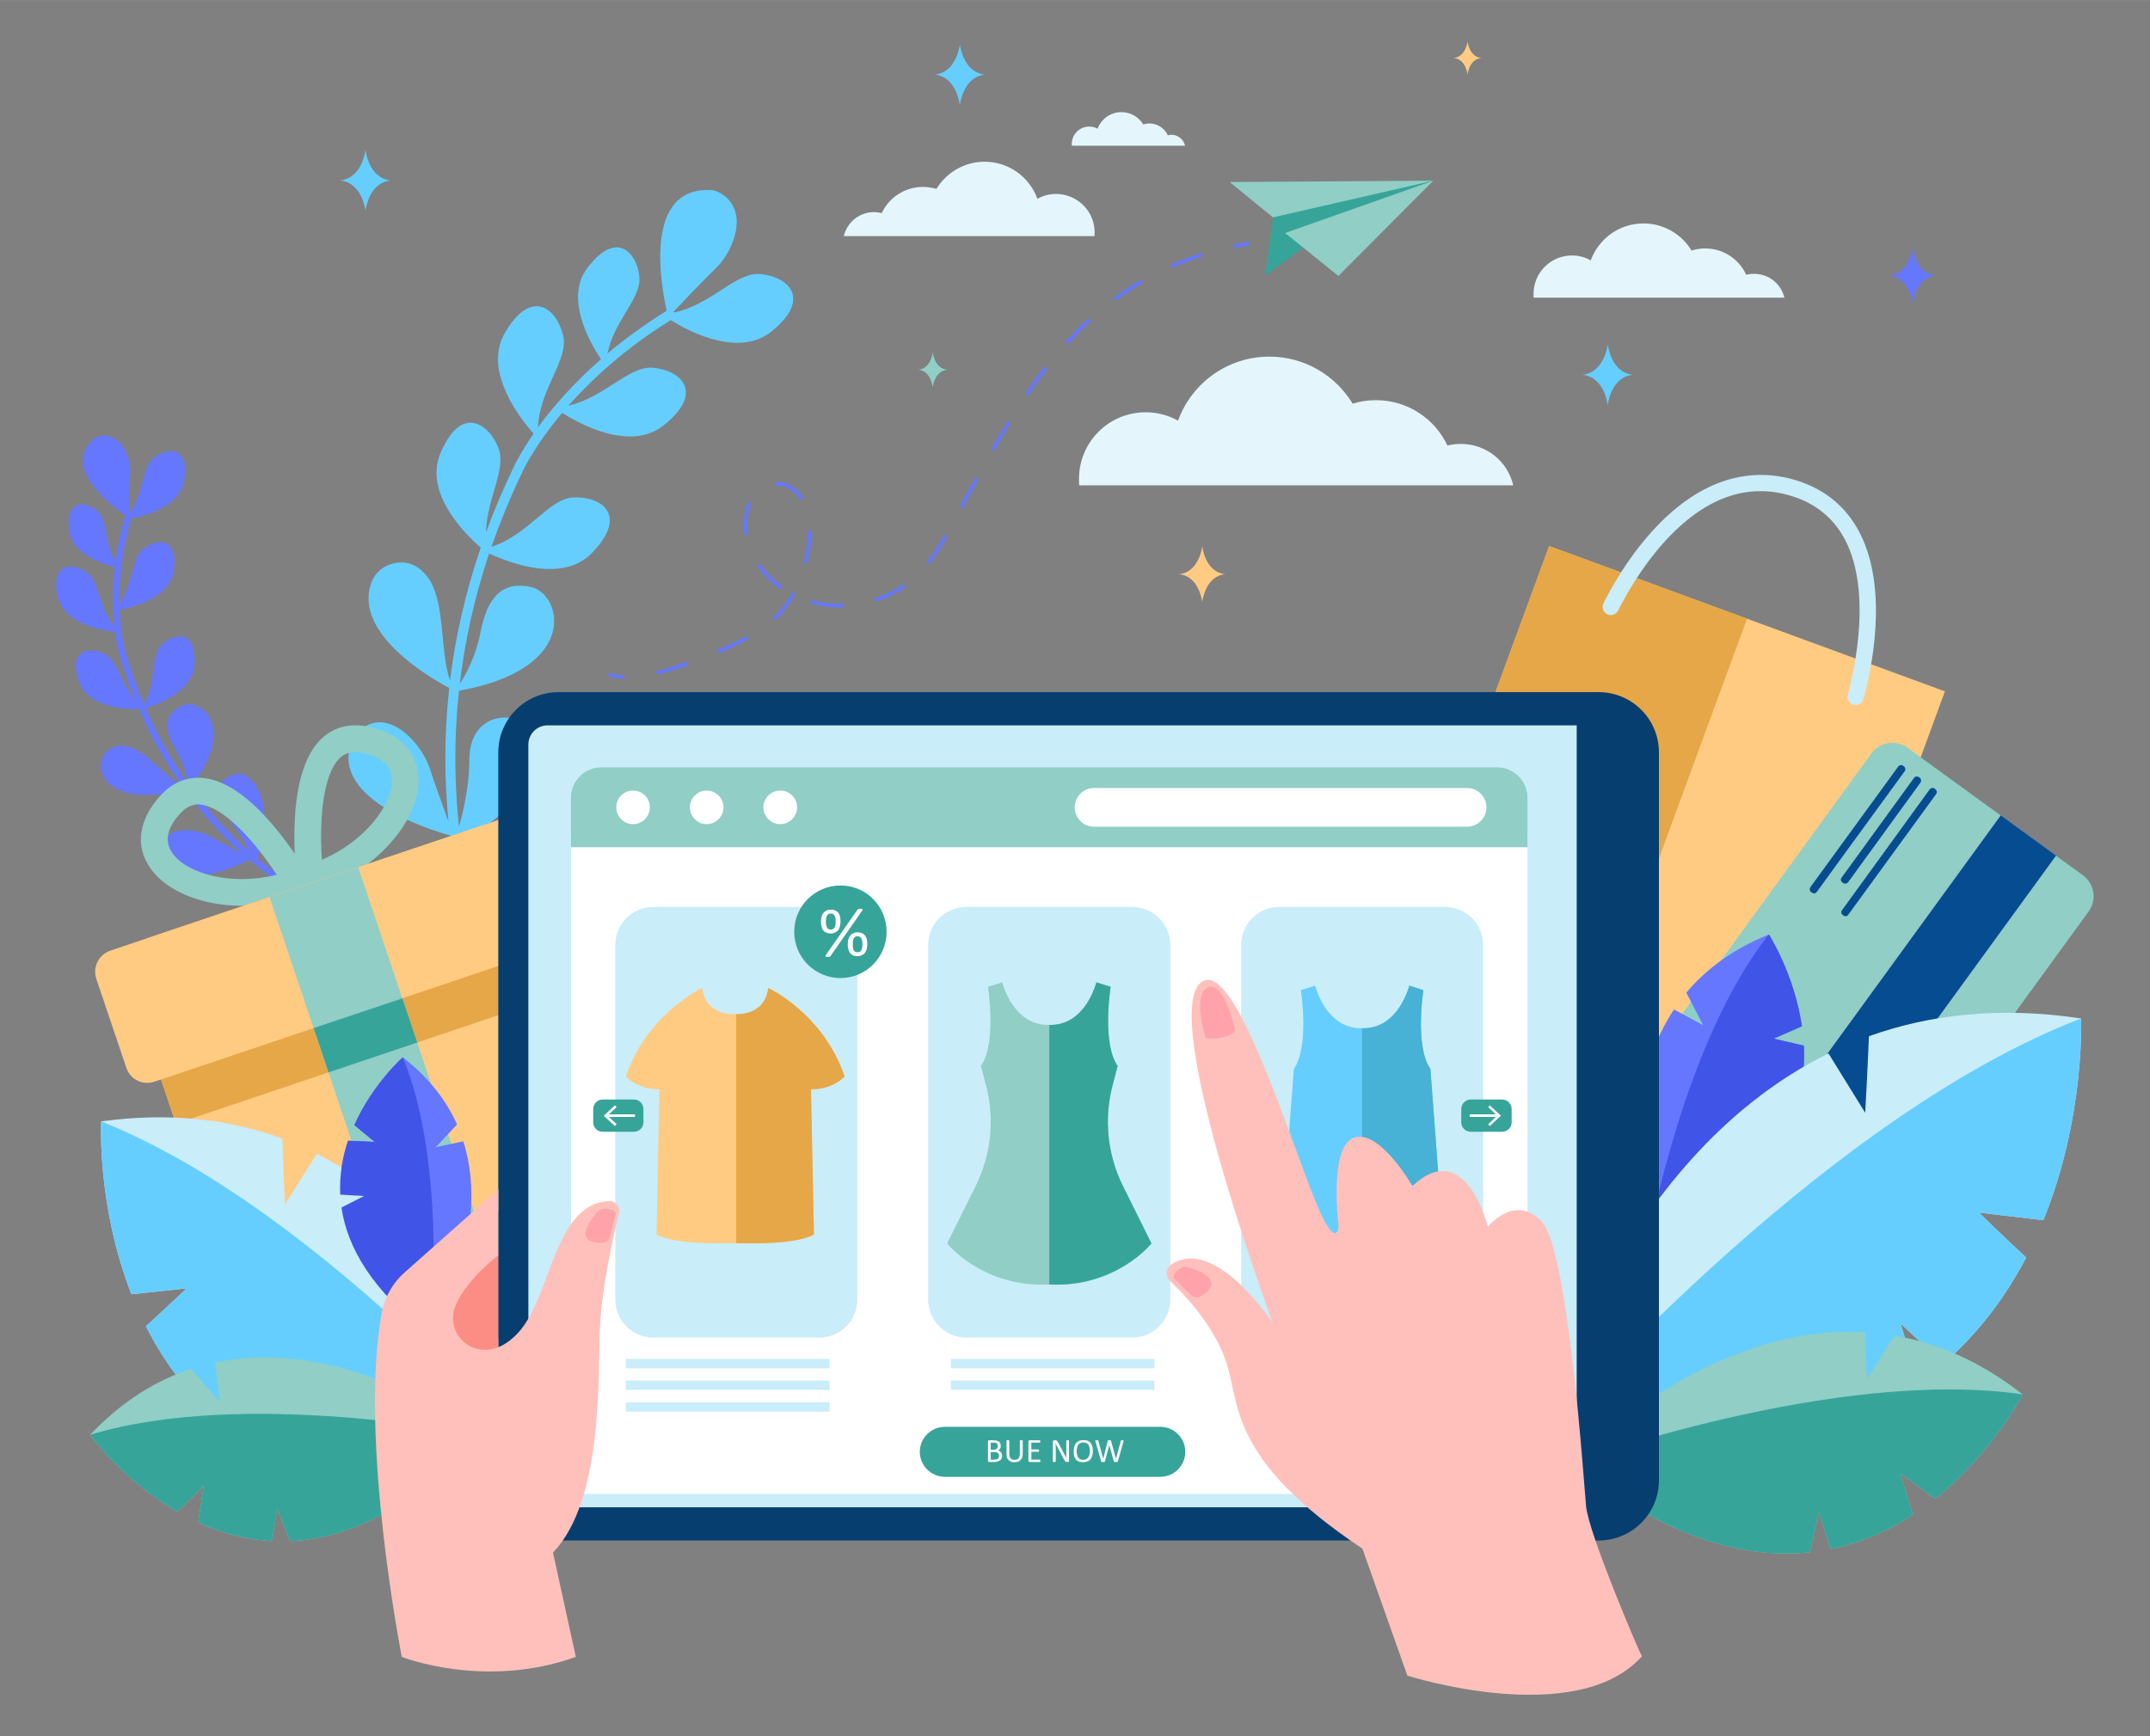<?xml version="1.0" encoding="UTF-8"?>
<!DOCTYPE svg PUBLIC "-//W3C//DTD SVG 1.1//EN" "http://www.w3.org/Graphics/SVG/1.1/DTD/svg11.dtd">
<!-- Creator: CorelDRAW X7 -->
<svg xmlns="http://www.w3.org/2000/svg" xml:space="preserve" width="110.067mm" height="88.9mm" version="1.1" style="shape-rendering:geometricPrecision; text-rendering:geometricPrecision; image-rendering:optimizeQuality; fill-rule:evenodd; clip-rule:evenodd"
viewBox="0 0 11007 8890"
 xmlns:xlink="http://www.w3.org/1999/xlink">
 <rect x="0" y="0" width="11007" height="8890" fill="#808080" stroke="none"/>
 <defs>
  <style type="text/css">
   <![CDATA[
    .fil2 {fill:#90CEC6}
    .fil5 {fill:#37A49A}
    .fil10 {fill:#063E70}
    .fil8 {fill:#064C91}
    .fil9 {fill:#333333}
    .fil7 {fill:#4054E7}
    .fil12 {fill:#47B1D6}
    .fil0 {fill:#6577FF}
    .fil1 {fill:#65CEFE}
    .fil6 {fill:#C9EDF9}
    .fil16 {fill:#E4F6FC}
    .fil4 {fill:#E6A748}
    .fil14 {fill:#FC8D84}
    .fil15 {fill:#FFA2A9}
    .fil13 {fill:#FFC0BB}
    .fil3 {fill:#FFCB83}
    .fil11 {fill:white}
   ]]>
  </style>
 </defs>
 <g id="Layer_x0020_1">
  <g id="_2796944505088">
   <path class="fil0" d="M488 2242c-185,142 80,347 154,398 -25,84 -41,163 -50,236 -58,-97 -39,-211 -94,-259 -60,-53 -159,-63 -145,94 11,125 170,177 235,193 -14,126 -11,230 -2,306 -83,-100 -75,-234 -143,-280 -74,-51 -184,-49 -148,123 30,142 226,175 294,183 9,69 21,110 22,114 24,82 51,160 81,232 -75,-86 -90,-200 -157,-233 -80,-40 -189,-23 -130,142 47,131 232,142 307,140 65,151 141,281 220,393 -93,-50 -189,-189 -290,-204 -66,-10 -99,26 -115,57 -14,27 -15,58 -3,86 69,156 342,102 423,82 99,136 201,244 294,327 -49,-26 -121,-64 -158,-86 -59,-34 -155,-49 -211,-17 -3,1 -5,3 -7,4 -41,27 -54,81 -34,126 77,177 381,36 445,4 1,0 1,1 2,1 238,203 436,278 444,282l12 -31c-2,-1 -191,-73 -415,-259 96,-295 -29,-445 -106,-434 -79,11 -151,110 -58,212 54,60 97,135 123,187 -93,-82 -199,-192 -301,-331 251,-328 34,-464 -53,-414 -89,50 -83,126 -23,226 40,66 56,132 63,169 -78,-109 -153,-237 -218,-384 70,-22 246,-90 250,-230 5,-176 -104,-158 -168,-95 -59,58 -26,190 -91,304 -35,-83 -67,-171 -94,-265 -1,-2 -25,-83 -30,-219 73,-13 254,-59 276,-197 27,-173 -84,-169 -155,-115 -63,49 -51,177 -122,280 -2,-115 11,-265 60,-436 76,-14 250,-60 271,-196 27,-173 -83,-169 -154,-115 -65,50 -51,181 -125,285l-4 -1c1,-48 4,-148 7,-196 5,-64 -24,-152 -77,-184 -53,-33 -102,-5 -102,-5z"/>
   <path class="fil1" d="M3652 974c-361,-30 -269,481 -239,617 -115,72 -216,146 -303,219 35,-172 176,-284 163,-395 -14,-124 -118,-239 -266,-43 -117,154 11,380 70,467 -148,129 -252,253 -323,349 10,-201 159,-347 129,-470 -32,-136 -161,-249 -298,-14 -114,194 77,438 147,516 -62,90 -91,149 -94,155 -58,119 -108,236 -150,351 5,-177 106,-324 64,-432 -51,-129 -194,-223 -298,29 -82,199 119,404 207,481 -82,241 -131,469 -157,680 -55,-154 -20,-415 -121,-537 -66,-80 -141,-74 -192,-55 -44,17 -77,52 -92,97 -84,251 286,473 401,534 -29,260 -23,491 -4,683 -29,-80 -73,-200 -93,-263 -31,-100 -126,-218 -224,-240 -4,-1 -8,-2 -12,-3 -75,-11 -146,37 -171,110 -95,283 401,438 509,468 0,1 0,3 0,4 62,481 211,774 217,786l45 -23c-1,-3 -143,-282 -206,-731 417,-237 430,-540 330,-608 -103,-70 -288,-32 -288,183 0,125 -28,255 -53,344 -21,-193 -29,-429 0,-696 629,-114 523,-497 370,-531 -155,-34 -227,59 -261,236 -23,118 -74,211 -105,260 24,-207 71,-431 150,-668 104,48 377,154 528,-4 188,-196 44,-289 -95,-283 -128,5 -228,190 -421,253 46,-131 101,-266 168,-403 1,-2 58,-121 194,-283 98,62 354,199 522,62 212,-171 81,-281 -57,-293 -124,-11 -244,150 -433,194 119,-134 290,-293 524,-438 101,63 351,191 516,58 211,-171 81,-282 -58,-294 -126,-10 -247,155 -440,197l-3 -5c50,-53 158,-166 212,-218 73,-68 131,-199 104,-291 -27,-93 -113,-112 -113,-112z"/>
   <path class="fil2" d="M2006 3988c7,132 -141,322 -358,414 -3,-47 -6,-110 -3,-177 6,-169 40,-292 95,-344 9,-9 22,-18 40,-24 17,-6 40,-9 70,-3 100,18 152,63 156,134zm-1125 378c-40,-59 -26,-127 42,-201 21,-23 41,-35 59,-41 18,-6 33,-6 46,-4 76,8 176,85 284,216 42,52 78,103 105,143 -229,58 -462,-4 -536,-113zm994 -647c-90,-16 -169,6 -229,63 -84,80 -130,228 -138,440 -2,54 -1,105 1,149 -25,-36 -56,-78 -90,-120 -134,-165 -261,-255 -376,-267 -83,-9 -159,21 -220,88 -113,123 -133,258 -55,371 61,89 179,155 326,182 136,25 283,14 418,-31 11,-4 23,-8 34,-13l19 -7 41 -12c12,-3 24,-7 36,-11 134,-45 258,-125 351,-228 101,-110 155,-234 150,-342 -7,-137 -105,-233 -268,-262z"/>
   <path class="fil3" d="M3033 6036l-1667 561c-90,31 -187,-18 -217,-107l-496 -1471c-30,-89 18,-187 108,-217l1667 -561c90,-31 187,18 217,107l496 1471c30,89 -19,187 -108,217z"/>
   <path class="fil4" d="M2893 5083l-1992 671 -232 -688c-39,-116 23,-241 138,-280l1575 -530c115,-39 240,23 279,139l232 688z"/>
   <path class="fil3" d="M2851 4845l-2061 694c-59,20 -124,-12 -143,-71l-154 -456c-20,-59 12,-124 71,-144l2061 -694c59,-20 123,12 143,71l154 457c20,59 -12,123 -71,143z"/>
   <polygon class="fil2" points="2438,6236 1984,6389 1380,4594 1834,4441 "/>
   <polygon class="fil5" points="2136,5338 1682,5491 1606,5264 2060,5112 "/>
   <polygon class="fil3" points="9055,5998 7028,5254 7931,2796 9957,3540 "/>
   <polygon class="fil4" points="8041,5626 7028,5254 7931,2796 8944,3168 "/>
   <path class="fil6" d="M8230 3146l0 0c-22,-9 -31,-35 -21,-57 35,-70 118,-223 245,-364 228,-255 486,-346 747,-264 145,46 252,136 320,267 152,297 56,717 19,851 -6,23 -30,36 -53,29l0 -1c-21,-6 -33,-29 -27,-50 33,-124 124,-524 -13,-791 -57,-110 -148,-186 -271,-225 -230,-73 -452,7 -660,239 -119,133 -199,280 -232,347 -10,19 -33,28 -54,19z"/>
   <path class="fil0" d="M2062 5414c136,105 224,223 278,344 -50,53 -109,116 -109,116l141 -30c153,481 -167,991 -167,991 -302,-224 -427,-450 -457,-652 47,-24 116,-59 116,-59l-122 -7c-5,-99 12,-193 40,-276 64,3 136,6 136,6l-104 -86c94,-211 248,-347 248,-347z"/>
   <path class="fil6" d="M518 5742c358,-49 665,-9 928,89 4,153 13,336 13,336l163 -259c948,480 1244,1715 1244,1715 -784,123 -1306,-22 -1655,-276 32,-105 81,-261 81,-261l-189 174c-157,-140 -272,-303 -356,-469 99,-90 209,-194 209,-194l-283 30c-178,-454 -155,-885 -155,-885z"/>
   <path class="fil1" d="M1211 7347c32,-105 81,-261 81,-261l-189 174c-157,-140 -272,-303 -356,-469 99,-90 209,-194 209,-194l-283 30c-178,-454 -155,-885 -155,-885 1162,463 2348,1881 2348,1881 -784,123 -1306,-22 -1655,-276z"/>
   <path class="fil2" d="M461 7347c165,-174 341,-280 517,-338 66,77 146,168 146,168l-22 -201c690,-145 1355,372 1355,372 -355,389 -686,531 -972,543 -27,-67 -66,-168 -66,-168l-26 168c-139,-7 -266,-44 -379,-95 14,-88 28,-187 28,-187l-134 132c-280,-161 -447,-394 -447,-394z"/>
   <path class="fil5" d="M1485 7891c-27,-67 -66,-168 -66,-168l-26 168c-139,-7 -266,-44 -379,-95 14,-88 28,-187 28,-187l-134 132c-280,-161 -447,-394 -447,-394 794,-242 1996,1 1996,1 -355,389 -686,531 -972,543z"/>
   <path class="fil7" d="M1748 6183c47,-24 116,-59 116,-59l-122 -7c-5,-99 12,-193 40,-276 64,3 136,6 136,6l-104 -86c94,-211 248,-347 248,-347 229,548 143,1421 143,1421 -302,-224 -427,-450 -457,-652z"/>
   <path class="fil2" d="M8423 5451l1158 -1593c43,-59 126,-72 185,-29l898 653c59,43 72,126 29,185l-1158 1593c-43,59 -126,73 -185,29l-898 -652c-59,-43 -73,-127 -29,-186z"/>
   <polygon class="fil8" points="8928,5983 10243,4175 10526,4381 9211,6189 "/>
   <path class="fil8" d="M9430 4661l449 -619c6,-8 17,-10 25,-4l4 3c8,6 10,17 4,25l-450 618c-5,8 -16,10 -24,4l-4 -3c-8,-5 -10,-16 -4,-24z"/>
   <path class="fil8" d="M9428 4494l371 -511c6,-8 17,-9 25,-4l4 3c8,6 9,17 4,25l-371 511c-6,7 -17,9 -25,3l-4 -3c-8,-5 -10,-16 -4,-24z"/>
   <path class="fil8" d="M9268 4543l450 -618c6,-8 17,-10 25,-4l4 3c8,6 10,17 4,25l-450 618c-6,8 -17,10 -24,4l-5 -3c-8,-6 -9,-17 -4,-25z"/>
   <path class="fil9" d="M8645 5401l141 -194c25,-35 74,-43 108,-17l69 50c35,25 42,73 17,108l-141 194c-26,35 -74,43 -109,17l-68 -50c-35,-25 -43,-73 -17,-108z"/>
   <path class="fil0" d="M9056 4785c-186,75 -323,179 -423,298 40,76 86,166 86,166l-149 -80c-326,493 -129,1170 -129,1170 412,-156 625,-370 723,-589 -45,-41 -111,-103 -111,-103l139 32c37,-111 48,-221 43,-325 -73,-16 -154,-36 -154,-36l144 -63c-39,-268 -169,-470 -169,-470z"/>
   <path class="fil7" d="M9164 5750c-45,-41 -111,-103 -111,-103l139 32c37,-111 48,-221 43,-325 -73,-16 -154,-36 -154,-36l144 -63c-39,-268 -169,-470 -169,-470 -433,543 -615,1554 -615,1554 412,-156 625,-370 723,-589z"/>
   <path class="fil6" d="M10654 5215c-417,-63 -777,-20 -1086,91 -7,179 -19,392 -19,392l-188 -304c-1116,549 -1479,1989 -1479,1989 916,155 1529,-7 1940,-300 -36,-124 -92,-306 -92,-306l220 205c185,-161 322,-350 423,-543 -115,-106 -242,-230 -242,-230l330 39c215,-529 193,-1033 193,-1033z"/>
   <path class="fil1" d="M9822 7083c-36,-124 -92,-306 -92,-306l220 205c185,-161 322,-350 423,-543 -115,-106 -242,-230 -242,-230l330 39c215,-529 193,-1033 193,-1033 -1365,525 -2772,2168 -2772,2168 916,155 1529,-7 1940,-300z"/>
   <path class="fil2" d="M10355 7140c-220,-173 -442,-265 -657,-301 -63,101 -140,220 -140,220l-9 -237c-824,-47 -1503,668 -1503,668 479,387 886,494 1219,458 20,-83 47,-206 47,-206l60 190c159,-33 300,-97 422,-176 -32,-99 -65,-212 -65,-212l178 130c296,-236 448,-534 448,-534z"/>
   <path class="fil5" d="M9265 7948c20,-83 47,-206 47,-206l60 190c159,-33 300,-97 422,-176 -32,-99 -65,-212 -65,-212l178 130c296,-236 448,-534 448,-534 -960,-141 -2309,350 -2309,350 479,387 886,494 1219,458z"/>
   <path class="fil3" d="M7513 212c0,0 -8,79 -71,85 63,5 71,85 71,85 0,0 8,-80 71,-85 -63,-6 -71,-85 -71,-85z"/>
   <path class="fil3" d="M6155 2796c0,0 -14,135 -120,144 106,9 120,144 120,144 0,0 13,-135 119,-144 -106,-9 -119,-144 -119,-144z"/>
   <path class="fil0" d="M9792 1266c0,0 -14,136 -121,145 107,9 121,145 121,145 0,0 13,-136 120,-145 -107,-9 -120,-145 -120,-145z"/>
   <path class="fil1" d="M8231 1762c0,0 -15,146 -131,157 116,10 131,156 131,156 0,0 14,-146 130,-156 -116,-11 -130,-157 -130,-157z"/>
   <path class="fil1" d="M1871 767c0,0 -15,146 -131,157 116,10 131,156 131,156 0,0 15,-146 130,-156 -115,-11 -130,-157 -130,-157z"/>
   <path class="fil1" d="M4914 226c0,0 -15,146 -130,156 115,10 130,157 130,157 0,0 15,-147 130,-157 -115,-10 -130,-156 -130,-156z"/>
   <path class="fil2" d="M4775 1804c0,0 -8,84 -74,89 66,6 74,90 74,90 0,0 9,-84 75,-90 -66,-5 -75,-89 -75,-89z"/>
   <path class="fil10" d="M8184 7888l-5324 0c-171,0 -309,-138 -309,-308l0 -3727c0,-171 138,-309 309,-309l5324 0c171,0 309,138 309,309l0 3727c0,170 -138,308 -309,308z"/>
   <path class="fil6" d="M8072 7718l-5268 0c-55,0 -99,-44 -99,-98l0 -3808c0,-54 44,-98 99,-98l5268 0 0 4004z"/>
   <polygon class="fil11" points="7820,7650 2923,7650 2923,4245 7820,4245 "/>
   <path class="fil2" d="M7820 4338l0 -252c0,-87 -70,-157 -156,-157l-4585 0c-86,0 -156,70 -156,157l0 252 4897 0z"/>
   <path class="fil11" d="M7511 4233l-1910 0c-55,0 -99,-44 -99,-99 0,-55 44,-99 99,-99l1910 0c54,0 99,44 99,99 0,55 -45,99 -99,99z"/>
   <path class="fil11" d="M3327 4134c0,47 -38,86 -86,86 -48,0 -86,-39 -86,-86 0,-48 38,-86 86,-86 48,0 86,38 86,86z"/>
   <path class="fil11" d="M3704 4134c0,47 -39,86 -86,86 -48,0 -86,-39 -86,-86 0,-48 38,-86 86,-86 47,0 86,38 86,86z"/>
   <path class="fil11" d="M4081 4134c0,47 -39,86 -86,86 -48,0 -87,-39 -87,-86 0,-48 39,-86 87,-86 47,0 86,38 86,86z"/>
   <path class="fil6" d="M4194 6849l-850 0c-107,0 -194,-87 -194,-195l0 -1815c0,-108 87,-195 194,-195l850 0c108,0 195,87 195,195l0 1815c0,108 -87,195 -195,195z"/>
   <path class="fil6" d="M5796 6849l-850 0c-107,0 -194,-87 -194,-195l0 -1815c0,-108 87,-195 194,-195l850 0c108,0 195,87 195,195l0 1815c0,108 -87,195 -195,195z"/>
   <path class="fil6" d="M7398 6849l-850 0c-107,0 -194,-87 -194,-195l0 -1815c0,-108 87,-195 194,-195l850 0c108,0 195,87 195,195l0 1815c0,108 -87,195 -195,195z"/>
   <path class="fil3" d="M4324 5512c-110,-324 -391,-453 -391,-453 -14,117 -112,133 -157,134l0 0c0,0 -5,0 -12,0 -7,0 -12,0 -12,0l0 0c-45,-1 -143,-17 -157,-134 0,0 -281,129 -391,453 0,0 57,66 172,66l-15 743c0,0 68,51 358,45 30,-1 60,-1 90,0 290,6 358,-45 358,-45l-15 -743c115,0 172,-66 172,-66z"/>
   <path class="fil5" d="M3246 5795l-161 0c-27,0 -48,-21 -48,-48l0 -68c0,-27 21,-49 48,-49l161 0c27,0 48,22 48,49l0 68c0,27 -21,48 -48,48z"/>
   <polygon class="fil11" points="3251,5706 3117,5706 3157,5669 3148,5660 3091,5713 3148,5766 3157,5756 3117,5719 3251,5719 "/>
   <path class="fil5" d="M7529 5795l161 0c27,0 49,-21 49,-48l0 -68c0,-27 -22,-49 -49,-49l-161 0c-26,0 -48,22 -48,49l0 68c0,27 22,48 48,48z"/>
   <polygon class="fil11" points="7524,5706 7658,5706 7619,5669 7627,5660 7684,5713 7627,5766 7619,5756 7658,5719 7524,5719 "/>
   <path class="fil5" d="M5940 7562l-1102 0c-71,0 -129,-57 -129,-128l0 0c0,-71 58,-128 129,-128l1102 0c71,0 128,57 128,128 0,71 -57,128 -128,128z"/>
   <path class="fil11" d="M5115 7455c0,-3 -1,-6 -2,-9 -1,-2 -2,-4 -4,-6 -2,-2 -5,-3 -8,-4 -3,-1 -7,-1 -11,-1l-18 0 0 39 22 0c3,0 6,-1 8,-2 3,0 5,-2 7,-3 2,-2 3,-4 4,-6 1,-2 2,-5 2,-8zm-7 -50c0,-3 0,-6 -1,-8 -1,-2 -2,-4 -3,-5 -2,-2 -4,-3 -6,-4 -3,0 -6,-1 -11,-1l-15 0 0 36 17 0c4,0 7,-1 9,-2 2,-1 4,-2 6,-4 1,-1 3,-3 3,-5 1,-3 1,-5 1,-7zm22 49c0,4 0,7 -1,10 -1,3 -2,5 -4,8 -1,2 -3,4 -5,6 -3,1 -5,3 -8,4 -3,1 -6,2 -9,3 -3,0 -7,1 -11,1l-29 0c-1,0 -2,-1 -4,-2 -1,0 -1,-2 -1,-4l0 -99c0,-2 0,-4 1,-4 2,-1 3,-2 4,-2l25 0c7,0 12,1 16,2 5,1 8,3 11,6 3,2 5,5 6,8 2,4 2,8 2,12 0,3 0,5 0,8 -1,2 -2,4 -3,6 -1,2 -3,4 -5,6 -2,1 -4,3 -6,4 3,0 6,1 8,3 3,1 5,3 7,6 2,2 4,5 5,8 1,3 1,6 1,10z"/>
   <path class="fil11" d="M5236 7445c0,7 -1,13 -3,18 -2,5 -5,10 -9,13 -3,4 -8,7 -13,9 -5,1 -11,2 -18,2 -6,0 -11,-1 -16,-2 -5,-2 -10,-5 -13,-8 -4,-4 -7,-8 -9,-13 -1,-5 -2,-11 -2,-18l0 -69 0 -1 1 -1c1,0 1,0 2,0 1,0 2,0 4,0 1,0 2,0 3,0 1,0 2,0 3,0l1 1 0 1 0 67c0,5 1,10 2,14 1,3 3,7 5,9 3,3 6,5 9,6 3,1 7,2 11,2 5,0 8,-1 12,-2 3,-1 6,-3 8,-6 2,-2 4,-5 5,-9 2,-4 2,-8 2,-13l0 -68 1 -1 1 -1c0,0 1,0 2,0 1,0 2,0 4,0 1,0 2,0 3,0 1,0 2,0 2,0l1 1 1 1 0 68z"/>
   <path class="fil11" d="M5326 7480c0,1 0,2 0,2 0,1 0,2 0,2l-1 1 -2 1 -53 0c-1,0 -2,-1 -3,-2 -1,0 -2,-2 -2,-4l0 -99c0,-2 1,-4 2,-4 1,-1 2,-2 3,-2l53 0 1 1 1 1c0,0 0,1 1,2 0,0 0,1 0,2 0,1 0,2 0,3 -1,1 -1,2 -1,2l-1 1 -1 0 -43 0 0 35 37 0 1 1 1 1c0,0 0,1 0,1 1,1 1,2 1,3 0,1 0,2 -1,3 0,1 0,1 0,2l-1 1 -1 0 -37 0 0 40 43 0 2 0 1 1c0,0 0,1 0,2 0,1 0,2 0,3z"/>
   <path class="fil11" d="M5473 7480c0,1 0,2 0,3 -1,0 -1,1 -2,2 0,0 -1,0 -2,1 -1,0 -1,0 -2,0l-5 0c-1,0 -3,0 -4,-1 -1,0 -2,0 -3,-1 -1,-1 -2,-2 -3,-4 -1,-1 -2,-3 -4,-5l-33 -63c-2,-3 -4,-7 -6,-10 -1,-4 -3,-7 -5,-10l0 0c0,4 0,8 0,12 1,4 1,9 1,13l0 66 -1 2 -1 0c-1,1 -1,1 -2,1 -1,0 -2,0 -4,0 -1,0 -2,0 -3,0 -1,0 -2,0 -3,-1l-1 0 0 -2 0 -101c0,-3 1,-4 2,-5 1,-1 3,-2 4,-2l7 0c2,0 3,0 5,1 1,0 2,0 3,1 1,1 1,2 2,3 1,1 2,2 3,4l26 49c1,3 3,6 5,8 1,3 2,6 4,9 1,2 3,5 4,8 1,2 3,5 4,8l0 0c0,-5 0,-9 0,-14 0,-5 0,-10 0,-14l0 -60 0 -1 1 -1c1,-1 2,-1 3,-1 0,0 2,0 3,0 2,0 3,0 4,0 1,0 1,0 2,1l1 1 0 1 0 102z"/>
   <path class="fil11" d="M5580 7430c0,-6 -1,-12 -2,-17 -1,-6 -3,-10 -5,-14 -3,-4 -6,-7 -11,-10 -4,-2 -9,-3 -16,-3 -6,0 -11,1 -16,4 -4,2 -8,5 -10,9 -3,4 -5,9 -6,14 -1,6 -2,11 -2,17 0,7 1,12 2,18 1,5 3,10 5,14 3,4 6,7 10,9 5,3 10,4 17,4 6,0 11,-2 16,-4 4,-2 8,-6 10,-10 3,-4 5,-8 6,-14 1,-5 2,-11 2,-17zm15 -1c0,9 -1,17 -3,24 -2,8 -5,14 -9,19 -4,5 -10,9 -16,11 -6,3 -14,4 -22,4 -8,0 -16,-1 -22,-3 -6,-3 -11,-6 -15,-11 -4,-5 -7,-11 -9,-18 -2,-7 -2,-15 -2,-24 0,-9 1,-17 3,-24 2,-7 5,-13 9,-18 4,-5 10,-9 16,-11 6,-3 14,-4 22,-4 8,0 15,1 21,3 6,3 11,6 15,11 4,5 7,11 9,17 2,7 3,15 3,24z"/>
   <path class="fil11" d="M5723 7482c-1,1 -1,2 -2,2 0,1 -1,1 -1,1 -1,1 -2,1 -3,1 -2,0 -3,0 -5,0 -1,0 -3,0 -4,0 -1,0 -2,0 -3,-1 -1,0 -2,0 -2,-1 0,0 -1,-1 -1,-2l-23 -83 0 0 -22 83c0,1 0,2 0,2 -1,1 -1,1 -2,1 -1,1 -2,1 -3,1 -1,0 -3,0 -4,0 -2,0 -4,0 -5,0 -1,0 -2,0 -3,-1 -1,0 -2,0 -2,-1 -1,0 -1,-1 -1,-2l-29 -102c0,-1 -1,-2 -1,-3 0,0 0,-1 1,-1 0,-1 1,-1 2,-1 1,0 3,0 5,0 1,0 3,0 4,0 1,0 2,0 2,0l1 1c0,1 1,1 1,2l25 92 0 0 23 -92 1 -2 1 -1c1,0 2,0 3,0 1,0 2,0 4,0 1,0 3,0 4,0 0,0 1,0 2,0l1 1 1 2 25 92 0 0 25 -92 0 -2 1 -1c1,0 1,0 2,0 1,0 3,0 4,0 2,0 3,0 4,0 1,0 2,0 3,1 0,0 0,1 0,1 0,1 0,2 0,3l-29 102z"/>
   <path class="fil2" d="M5748 6071c-78,-158 -97,-339 -53,-510l27 -103c-82,-114 -36,-405 -36,-405l-73 -23c0,0 -55,223 -241,218 -187,5 -241,-218 -241,-218l-73 23c0,0 46,291 -36,405l27 103c44,171 25,352 -53,510l-147 296c0,0 172,215 495,211 19,-1 37,-1 56,0 323,4 495,-211 495,-211l-147 -296z"/>
   <path class="fil4" d="M4324 5512c-110,-324 -391,-453 -391,-453 -14,117 -112,133 -157,134l0 0c0,0 -3,0 -7,0l0 1173c14,0 27,0 40,0 290,6 358,-45 358,-45l-15 -743c115,0 172,-66 172,-66z"/>
   <path class="fil5" d="M5748 6071c-78,-158 -97,-339 -53,-510l27 -103c-82,-114 -36,-405 -36,-405l-73 -23c0,0 -55,223 -241,218l0 1329c9,0 19,0 28,1 323,4 495,-211 495,-211l-147 -296z"/>
   <path class="fil1" d="M7323 5473l0 0c-81,-114 -36,-403 -36,-403l-72 -23c0,0 -55,223 -241,218 -187,5 -241,-218 -241,-218l-73 23c0,0 45,289 -36,403l-82 1088 387 0 89 0 387 0 -82 -1088z"/>
   <path class="fil12" d="M7323 5473l0 0c-81,-114 -36,-403 -36,-403l-72 -23c0,0 -55,223 -241,218l-1 0 0 1296 45 0 387 0 -82 -1088z"/>
   <path class="fil13" d="M8406 8481c-13,-18 -273,-629 -286,-768 -13,-139 -91,-1323 -230,-1462 -139,-139 -273,31 -273,31 0,0 -113,-465 -386,-209 0,0 -169,-295 -300,-247 -130,48 -78,451 -78,451 0,0 -6,112 -86,-52 -115,-234 -414,-1255 -595,-1206 -277,76 343,1753 343,1753 0,0 -296,-447 -519,-297 -28,20 -31,60 -6,84 72,68 217,220 282,399 81,221 0,503 703,972l230 650c0,0 864,276 1200,-98 1,-1 1,-1 1,-1z"/>
   <path class="fil14" d="M2551 6428l0 470c0,0 -372,554 -375,458 -3,-97 -93,-553 -56,-599 37,-46 330,-426 330,-426l101 97z"/>
   <path class="fil13" d="M3119 6150c-284,12 -295,486 -465,673 -85,92 -164,99 -224,80 -92,-30 -136,-135 -96,-223 61,-136 217,-252 217,-252l0 -338 -478 424c-62,54 -104,128 -119,209 -117,646 103,1761 103,1761 0,0 424,168 891,0l-117 -534c261,-273 228,-904 241,-1164 10,-199 69,-462 97,-575 7,-32 -18,-62 -50,-61z"/>
   <path class="fil15" d="M3076 6364c-28,0 -62,-5 -74,-29 -22,-40 46,-121 68,-139 6,-5 17,-7 28,-7 27,0 58,12 54,30l-33 119c-4,14 -17,25 -32,25 -3,1 -7,1 -11,1z"/>
   <path class="fil15" d="M6126 6644c-9,0 -18,-4 -25,-10l-88 -86c-18,-18 28,-62 56,-62 1,0 2,0 3,1 28,4 127,39 129,85 2,30 -34,55 -59,68 -5,2 -11,4 -16,4z"/>
   <path class="fil15" d="M6207 5318c-20,0 -34,-2 -34,-2 0,0 -75,-236 17,-262 3,-1 7,-1 10,-1 75,0 124,224 124,224 -34,35 -84,41 -117,41z"/>
   <polygon class="fil6" points="4247,7006 3204,7006 3204,6958 4247,6958 "/>
   <polygon class="fil6" points="4247,7117 3204,7117 3204,7069 4247,7069 "/>
   <polygon class="fil6" points="4247,7228 3204,7228 3204,7180 4247,7180 "/>
   <polygon class="fil6" points="5910,7006 4868,7006 4868,6958 5910,6958 "/>
   <polygon class="fil6" points="5910,7117 4868,7117 4868,7069 5910,7069 "/>
   <path class="fil5" d="M4539 4771c0,131 -105,237 -236,237 -131,0 -237,-106 -237,-237 0,-131 106,-237 237,-237 131,0 236,106 236,237z"/>
   <path class="fil11" d="M4415 4835c0,-6 0,-12 -1,-18 -1,-5 -3,-9 -5,-13 -2,-3 -4,-6 -7,-7 -4,-2 -8,-3 -12,-3 -4,0 -8,1 -11,2 -3,2 -6,5 -8,8 -2,3 -3,8 -4,13 -1,5 -1,10 -1,17 0,8 0,15 1,20 1,6 3,10 5,13 2,4 5,6 8,7 3,1 7,2 11,2 5,0 9,-1 12,-3 3,-2 5,-4 7,-8 2,-3 3,-8 4,-13 1,-4 1,-10 1,-17zm25 -1c0,10 -1,18 -3,26 -2,7 -5,14 -9,19 -4,5 -10,9 -16,12 -6,3 -14,5 -23,5 -8,0 -16,-1 -22,-4 -6,-3 -11,-7 -15,-12 -4,-5 -7,-12 -9,-19 -2,-8 -3,-16 -3,-26 0,-9 1,-17 3,-24 2,-8 5,-14 9,-19 4,-6 10,-10 16,-13 6,-3 14,-5 23,-5 9,0 17,2 24,5 6,3 11,8 15,13 4,6 6,12 8,19 2,8 2,15 2,23zm-162 -115c0,-7 -1,-13 -1,-18 -1,-5 -3,-10 -5,-13 -2,-3 -4,-6 -8,-8 -3,-2 -7,-2 -11,-2 -4,0 -8,0 -11,2 -3,2 -6,4 -8,8 -2,3 -3,7 -4,12 -1,5 -2,11 -2,18 0,8 1,15 2,20 1,6 3,10 5,13 2,3 5,5 8,7 3,1 7,2 11,2 4,0 8,-1 11,-3 3,-2 6,-5 8,-8 2,-4 3,-8 4,-13 1,-5 1,-11 1,-17zm-26 176c0,1 -1,2 -2,2 -1,1 -2,1 -3,2 -1,0 -3,0 -4,0 -2,1 -4,1 -6,1 -3,0 -5,0 -7,-1 -1,0 -3,-1 -3,-2 -1,-1 -1,-2 -1,-3 0,-1 1,-2 2,-4l162 -232c0,0 1,-1 2,-2 1,-1 2,-1 3,-1 1,-1 3,-1 4,-1 2,0 4,-1 6,-1 3,0 5,1 7,1 1,1 2,1 3,2 1,1 1,2 1,3 0,1 -1,2 -2,4l-162 232zm51 -177c0,9 -1,18 -3,25 -2,8 -5,14 -9,20 -4,5 -10,9 -16,12 -7,3 -14,5 -23,5 -9,0 -16,-2 -22,-5 -7,-2 -12,-6 -16,-12 -4,-5 -6,-11 -8,-19 -2,-7 -3,-16 -3,-25 0,-9 1,-17 3,-25 2,-7 5,-13 9,-19 4,-5 9,-9 16,-13 6,-3 14,-4 22,-4 10,0 18,1 24,5 7,3 12,7 16,13 4,5 6,12 8,19 1,7 2,15 2,23z"/>
   <path class="fil5" d="M6517 1113l-40 298 212 -155 649 -331 -502 46c0,0 -255,62 -269,74 -14,13 -50,68 -50,68z"/>
   <polygon class="fil2" points="6295,932 7338,925 6517,1113 "/>
   <polygon class="fil2" points="6852,1413 6579,1193 7338,925 "/>
   <path class="fil0" d="M3195 3476c-33,-1 -62,-7 -83,-17l7 -16c20,9 46,14 77,15l-1 18z"/>
   <path class="fil0" d="M6000 1372l-8 -16c51,-23 104,-43 157,-60l6 17c-53,17 -105,37 -155,59zm-287 167l-11 -15c45,-33 92,-64 141,-92l9 16c-48,28 -95,58 -139,91zm-245 223l-14 -12c39,-43 78,-83 118,-119l13 13c-40,36 -79,76 -117,118zm-204 263l-15 -10c32,-48 65,-94 98,-136l14 11c-32,42 -65,87 -97,135zm-174 284l-16 -9c30,-53 58,-100 85,-144l15 9c-27,44 -54,91 -84,144zm-994 252c-22,-38 -50,-62 -85,-71 -14,-3 -28,-4 -42,-3l-3 -18c17,-2 34,-1 49,3 39,10 73,38 97,80l-16 9zm834 41l-16 -9 23 -42c18,-35 37,-70 56,-105l16 9c-19,35 -38,70 -56,105l-23 42zm-1118 138c-2,-11 -3,-21 -4,-32 0,-3 0,-5 0,-8 -2,-48 6,-92 24,-129l16 8c-16,34 -24,76 -22,120 0,3 0,5 0,8 1,10 2,20 4,30l-18 3zm322 144l-18 -4c13,-54 19,-109 18,-163l18 0c2,55 -4,112 -18,167zm623 5l-14 -11c29,-37 57,-80 91,-138l16 9c-34,59 -63,103 -93,140zm-761 128c-48,-34 -89,-75 -120,-120l15 -11c30,44 70,84 115,116l-10 15zm487 64l-6 -18c53,-17 103,-41 147,-72l11 15c-47,32 -98,57 -152,75zm-167 29c-57,1 -114,-5 -168,-21l5 -17c52,15 107,21 163,19l0 19zm-345 67l-13 -13c38,-38 71,-83 98,-131l16 9c-28,50 -62,95 -101,135zm-291 168l-8 -17c54,-23 106,-48 151,-71l8 16c-45,24 -97,49 -151,72zm-317 109l-5 -17c49,-12 102,-28 159,-48l7 17c-58,21 -113,37 -161,48z"/>
   <path class="fil0" d="M6316 1271l-4 -18c27,-6 54,-11 81,-15l3 18c-27,4 -54,9 -80,15z"/>
   <path class="fil16" d="M7747 2485l-2222 0c-1,-11 -1,-22 -1,-33 0,-188 152,-341 341,-341 60,0 117,15 166,43 69,-191 252,-328 468,-328 180,0 339,97 426,241 37,-12 78,-18 120,-18 161,0 301,95 365,232 22,-5 46,-8 69,-8 131,0 240,90 268,212z"/>
   <path class="fil16" d="M9135 1524l-1284 0c0,-6 0,-12 0,-19 0,-109 88,-197 197,-197 34,0 67,9 96,25 40,-110 145,-189 270,-189 104,0 196,56 246,139 22,-7 45,-11 69,-11 94,0 174,55 211,135 13,-4 26,-5 40,-5 76,0 139,52 155,122z"/>
   <path class="fil16" d="M6067 746l-579 0c-1,-3 -1,-6 -1,-9 0,-49 40,-89 89,-89 16,0 31,4 43,11 19,-50 66,-85 122,-85 47,0 89,25 112,63 9,-3 20,-5 31,-5 42,0 78,25 95,61 6,-2 12,-3 18,-3 34,0 63,24 70,56z"/>
   <path class="fil16" d="M5603 1209l-1283 0c16,-70 79,-123 154,-123 14,0 27,2 40,5 37,-79 118,-134 211,-134 24,0 47,4 69,10 51,-83 142,-139 247,-139 124,0 230,79 270,190 28,-16 61,-25 95,-25 109,0 198,88 198,197 0,6 -1,13 -1,19z"/>
  </g>
 </g>
</svg>
